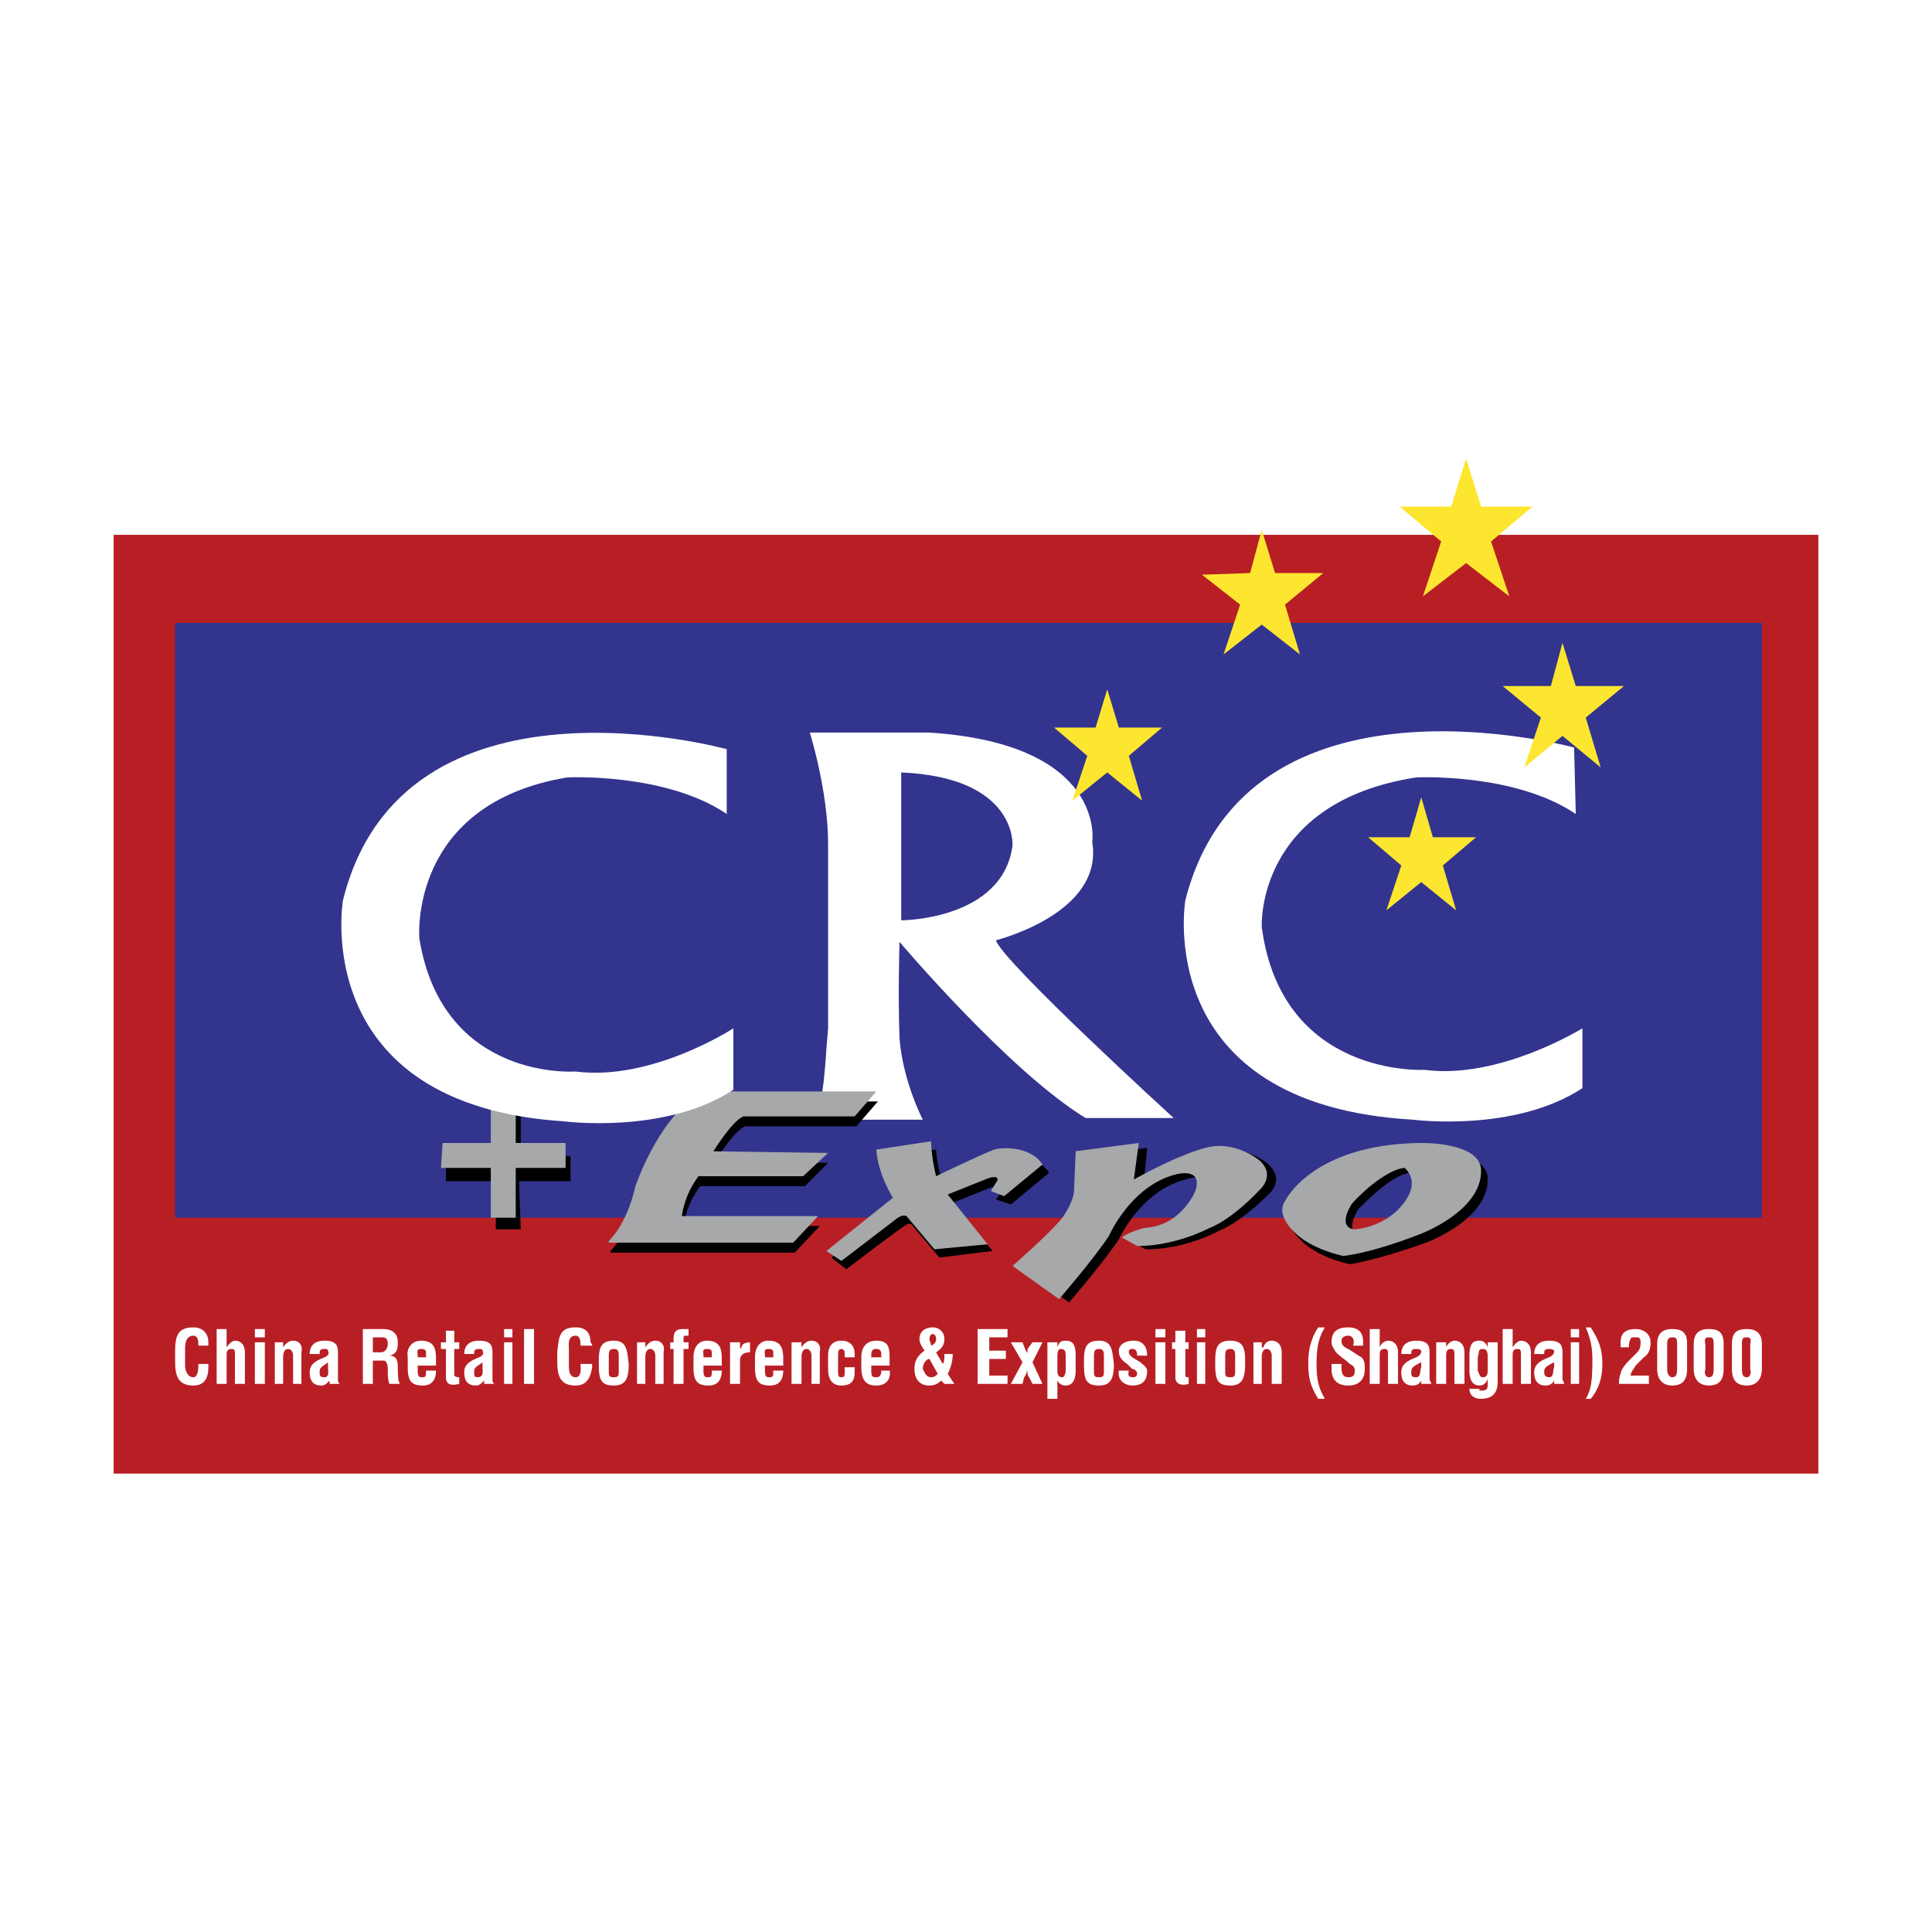 <svg xmlns="http://www.w3.org/2000/svg" width="2500" height="2500" viewBox="0 0 192.756 192.756"><g fill-rule="evenodd" clip-rule="evenodd"><path fill="#fff" d="M0 0h192.756v192.756H0V0z"/><path fill="#b81f25" d="M11.338 53.361h170.08v93.66H11.338v-93.66z"/><path fill="#33348e" d="M17.472 121.492h158.309V62.147H17.472v59.345z"/><path d="M157.049 74.58s-32.656-8.952-38.789 15.251c0 0-3.48 20.39 22.711 21.88 0 0 10.111 1.326 16.908-3.148v-5.969s-8.289 5.139-15.748 4.145c0 0-14.256.83-16.246-14.256 0 0-.662-12.433 15.416-14.919 0 0 9.781-.498 15.914 3.647l-.166-6.631zM99.361 93.809s10.775-2.653 9.615-9.781c0 0 1.492-9.78-16.246-10.941H80.795s1.824 5.802 1.824 11.107v18.399l-.166 1.99s-.332 6.299-1.16 7.127h10.774s-1.989-3.812-2.321-8.121c-.166-4.311 0-9.616 0-9.616s10.94 12.93 18.565 17.573h8.787c.002.001-17.073-15.583-17.737-17.737zm-9.448-1.99V77.066c11.604.498 11.106 7.294 11.106 7.294-.994 7.459-11.106 7.459-11.106 7.459z" fill="#fff"/><path d="M51.786 117.846l.166 4.806h-2.487v-4.806h-4.972v-2.487h4.972v-4.974h2.487v4.974h4.973v2.487h-5.139zM88.089 115.359l5.305-.664s0 1.326.663 3.316c0 0 4.642-2.156 5.802-2.486 1.16-.332 3.812-.166 4.807 1.49l-3.812 3.15-1.492-.498.664-.828s.496-.828-.83-.498L95.052 120l3.979 4.807-5.306.664-2.652-3.15s-.166-.496-.829 0c-.829.498-5.802 4.311-5.802 4.311l-1.492-1.16 6.631-5.305c.001-.001-1.492-2.321-1.492-4.808zM115.275 122.818c-.332.166-2.154.662-2.486.994l1.492.83s3.48.164 7.293-1.824c0 0 1.99-.662 4.975-3.646 0 0 1.822-1.492-.166-3.15 0 0-2.486-1.988-5.305-1.16 0 0-2.322.498-6.963 3.316l.332-3.648-6.299.664-.166 4.145s0 .994-1.16 2.486-4.809 4.807-4.809 4.807l4.643 3.316s3.314-3.814 4.973-6.301c0 0 2.154-4.807 6.631-5.967 0 0 2.818-.994 1.988 1.492 0 0-1.326 3.314-4.973 3.646zM142.297 114.861c-10.775.166-13.428 5.803-13.428 5.803s-.994 1.16.828 2.982c1.658 1.824 4.973 2.486 4.973 2.486s2.488-.33 7.627-2.154c0 0 6.299-2.32 6.133-6.465-.166-2.818-6.133-2.652-6.133-2.652zm-1.326 5.305c-1.824 2.818-5.141 3.15-5.141 3.15s-1.822-.166-.33-2.652c.33-.332 3.314-3.482 5.139-3.648 0 0 1.658 1.162.332 3.15zM87.592 109.889H70.021s-.995.332-2.321 2.154c0 0-2.486 2.32-4.144 7.295 0 0-.664 3.48-2.652 5.469v.166h18.4l2.487-2.652H68.197s.166-1.988 1.658-3.979h10.443l2.321-2.32-11.272-.166s1.823-2.982 2.983-3.48h11.107l2.155-2.487z"/><path fill="#a6a8aa" d="M51.455 116.52v4.972h-2.487v-4.972h-4.973l.166-2.487h4.807v-4.974h2.487v4.974h4.973v2.487h-4.973zM87.426 114.695l5.471-.828s0 1.492.497 3.48c0 0 4.807-2.32 5.801-2.652 1.162-.332 3.814-.166 4.809 1.492l-3.812 3.15-1.326-.498.496-.828s.664-.83-.662-.498l-4.145 1.658 3.979 4.973-5.305.498-2.652-3.15s-.166-.498-.995 0c-.663.498-5.636 4.311-5.636 4.311l-1.492-.996 6.631-5.305c-.001 0-1.493-2.32-1.659-4.807zM114.447 122.486c-.498 0-2.32.664-2.486.994l1.492.83s3.314.166 7.293-1.824c0 0 1.988-.662 4.973-3.812 0 0 1.658-1.492-.166-2.984 0 0-2.486-1.988-5.305-1.16 0 0-2.32.498-7.127 3.15l.496-3.646-6.299.828-.166 3.979s0 .994-1.16 2.652c-1.16 1.492-4.973 4.807-4.973 4.807l4.643 3.316s3.314-3.812 4.973-6.299c0 0 2.154-4.975 6.631-6.135 0 0 2.818-.828 1.988 1.658 0 0-1.326 3.316-4.807 3.646zM141.633 114.033c-10.775.164-13.428 5.801-13.428 5.801s-.994 1.16.83 2.984c1.656 1.824 4.973 2.486 4.973 2.486s2.486-.166 7.625-2.154c0 0 6.299-2.322 6.133-6.465-.164-2.818-6.133-2.652-6.133-2.652zm-1.326 5.635c-1.824 2.818-5.139 2.984-5.139 2.984s-1.824 0-.332-2.486c.332-.498 3.316-3.48 5.305-3.646 0 0 1.492 1.16.166 3.148zM87.426 108.895H69.855s-.995.33-2.321 2.154c0 0-2.321 2.32-4.144 7.293 0 0-.663 3.482-2.652 5.471v.166h18.4l2.486-2.652H68.032s.166-1.988 1.657-3.979h10.443l2.487-2.32-11.438-.166s1.823-2.984 2.983-3.48h11.107l2.155-2.487z"/><path d="M72.507 74.745S40.182 65.793 34.215 89.83c0 0-3.481 20.39 22.047 22.046 0 0 10.112 1.326 16.908-3.148v-6.135s-8.123 5.305-15.748 4.311c0 0-13.262.994-15.583-13.261 0 0-1.16-13.428 14.753-16.08 0 0 9.781-.498 15.914 3.647v-6.465h.001z" fill="#fff"/><path fill="#fde62f" d="M146.273 45.736l-1.49 4.807h-5.138l4.142 3.481-1.822 5.471 4.308-3.316 4.311 3.316-1.822-5.471 4.142-3.481h-5.138l-1.493-4.807zM125.885 52.864l-1.16 4.31-4.807.165 3.812 2.984-1.658 4.973 3.813-2.983 3.812 2.983-1.492-4.973 3.813-3.149h-4.807l-1.326-4.31zM155.889 64.136l-1.16 4.31h-4.807l3.812 3.15-1.658 4.973 3.813-3.15 3.812 3.15-1.492-4.973 3.814-3.15h-4.808l-1.326-4.31zM110.469 68.778l-1.16 3.812h-4.145l3.315 2.818-1.491 4.476 3.481-2.818 3.48 2.818-1.326-4.476 3.316-2.818h-4.31l-1.16-3.812zM141.799 79.552l-1.16 3.979h-4.145l3.315 2.818-1.491 4.476 3.481-2.818 3.48 2.818-1.326-4.476 3.317-2.818h-4.311l-1.16-3.979z"/><path d="M19.793 136.08c0 .332 0 1.326-.498 1.326-.663 0-.829-.83-.829-1.16v-1.658c0-.332 0-1.326.829-1.326.498 0 .498.662.498.994h.995v-.332c0-.994-.663-1.49-1.492-1.49-1.658 0-1.823.994-1.823 2.486v.828c0 1.326.166 2.486 1.823 2.486 1.161 0 1.492-.828 1.492-1.822v-.332h-.995zM22.611 138.068v-2.816c0-.332 0-.664.497-.664.332 0 .332.166.332.664v2.816h.995v-3.148c0-.83-.498-1.16-.995-1.16-.166 0-.498.164-.829.662V132.6h-.995v5.469h.995v-.001zM26.423 138.068v-4.145h-.994v4.145h.994zm0-4.64v-.828h-.994v.828h.994zM28.247 133.924h-.829v4.145h.829v-2.652c0-.496.166-.828.498-.828.331 0 .497.332.497.664v2.816h.829v-3.148c.166-.83-.332-1.16-.829-1.16-.332 0-.663.164-.995.662v-.499zM33.883 138.068c-.166-.166-.166-.33-.166-.496v-2.486c0-.664 0-1.326-1.326-1.326-1.16 0-1.492.662-1.492 1.326h.995c0-.332 0-.498.497-.498.166 0 .332 0 .332.166.165.332 0 .498-.332.662-.829.332-1.492.664-1.492 1.492 0 .83.332 1.326 1.16 1.326.332 0 .498-.166.829-.496v.33h.995zm-1.16-1.656c0 .33.165.994-.332.994s-.497-.166-.497-.498c0-.166 0-.332.166-.496.166-.166.498-.332.664-.498v.498h-.001zM37.53 135.748h.829c.332.166.332.664.332.994 0 .332 0 .996.166 1.326h.995v-.166c-.166 0-.166-1.49-.166-1.656 0-.498-.166-.994-.829-.994.829-.166.829-.83.829-1.328 0-.994-.663-1.324-1.492-1.324h-1.99v5.469h.995v-2.32h.331v-.001zm-.331-2.32h.829c.332 0 .663 0 .663.662 0 .498-.332.83-.663.83h-.829v-1.492zM40.68 136.412c0 1.326.332 1.822 1.492 1.822.995 0 1.326-.662 1.326-1.492h-.994c0 .498 0 .664-.332.664s-.497 0-.497-.664v-.496h1.823v-.664c0-.994-.166-1.822-1.492-1.822-.829 0-1.492.662-1.326 1.656v.996zm.994-.996v-.164c0-.332-.166-.664.332-.664s.498.166.498.498v.33h-.83zM45.818 137.406c-.166 0-.332 0-.497-.166v-2.652h.497v-.664h-.497v-1.16h-.829v1.16h-.498v.664h.498v2.818c0 .828.663.828 1.326.662v-.662zM49.3 138.068c-.166-.166-.166-.33-.166-.496v-2.486c0-.664 0-1.326-1.326-1.326-1.161 0-1.492.662-1.492 1.326h.995c0-.332 0-.498.497-.498.166 0 .332 0 .332.166.166.332 0 .498-.332.662-.829.332-1.492.664-1.492 1.492 0 .83.331 1.326 1.16 1.326.332 0 .498-.166.829-.496v.33h.995zm-1.161-1.656c0 .33.166.994-.497.994-.332 0-.332-.166-.332-.498 0-.166 0-.332.166-.496.166-.166.498-.332.663-.498v.498zM51.123 138.068v-4.145h-.829v4.145h.829zm0-4.64v-.828h-.829v.828h.829zM53.278 138.068V132.6h-.994v5.468h.994zM57.919 136.08c0 .332.166 1.326-.497 1.326s-.663-.83-.663-1.16v-1.658c0-.332-.166-1.326.663-1.326.497 0 .497.662.497.994h1.161c0-.166-.166-.332-.166-.332 0-.994-.497-1.49-1.492-1.49-1.658 0-1.658.994-1.824 2.486v.828c0 1.326.166 2.486 1.824 2.486 1.16 0 1.492-.828 1.658-1.822v-.332h-1.161zM60.738 135.416c0-.496 0-.828.497-.828.498 0 .498.332.498.828v1.326c0 .498 0 .664-.498.664-.497 0-.497-.166-.497-.664v-1.326zm.497 2.818c1.161 0 1.492-.662 1.492-2.154-.166-1.326-.166-2.32-1.492-2.32-1.492 0-1.492.994-1.492 2.32 0 1.492.166 2.154 1.492 2.154zM64.385 133.924h-.829v4.145h.829v-2.652c0-.496.166-.828.497-.828s.498.332.498.664v2.816h.829v-3.148c.166-.83-.332-1.16-.829-1.16-.332 0-.663.164-.995.662v-.499zM67.203 134.588v3.48h.995v-3.48h.498v-.664h-.498v-.496s0-.166.166-.166h.332v-.662h-.498c-.663 0-.995.164-.995.994v.33h-.332v.664h.332zM69.192 136.412c0 1.326.332 1.822 1.492 1.822.995 0 1.326-.662 1.326-1.492h-.995c0 .498 0 .664-.331.664-.332 0-.498 0-.498-.664v-.496h1.824v-.664c0-.994-.166-1.822-1.492-1.822-.829 0-1.326.662-1.326 1.656v.996zm.995-.996v-.164c0-.332-.166-.664.332-.664s.497.166.497.498v.33h-.829zM73.833 133.924h-.995v4.145h.995v-2.32c0-.662.497-.828.995-.828v-.996c-.166 0-.332 0-.664.166-.165.166-.165.332-.331.498v-.665zM75.326 136.412c0 1.326.331 1.822 1.492 1.822.995 0 1.326-.662 1.326-1.492h-.995c0 .498 0 .664-.332.664s-.498 0-.498-.664v-.496h1.824v-.664c0-.994-.166-1.822-1.492-1.822-.829 0-1.326.662-1.326 1.656v.996h.001zm.994-.996v-.164c0-.332-.166-.664.332-.664s.498.166.498.498v.33h-.83zM79.967 133.924h-.995v4.145h.995v-2.652c0-.496.166-.828.498-.828.331 0 .497.332.497.664v2.816h.829v-3.148c.166-.83-.332-1.16-.829-1.16-.332 0-.663.164-.995.662v-.499zM85.271 135.416v-.33c0-.664-.332-1.326-1.326-1.326-.663 0-1.326.33-1.326 1.492v1.324c0 1.162.498 1.658 1.326 1.658.995 0 1.326-.496 1.326-1.326v-.496h-.995v.496c0 .332 0 .498-.332.498s-.332-.166-.332-.994v-.996c0-.496 0-.828.332-.828.166 0 .332.166.332.332v.496h.995zM85.935 136.412c0 1.326.498 1.822 1.492 1.822.995 0 1.492-.662 1.326-1.492h-.829c0 .498-.166.664-.498.664-.332 0-.497 0-.497-.664v-.496h1.823v-.664c0-.994 0-1.822-1.326-1.822-.994 0-1.492.662-1.492 1.656v.996h.001zm.994-.996v-.164c0-.332 0-.664.497-.664.332 0 .498.166.498.498v.33h-.995zM92.897 134.256c0-.166-.166-.496-.166-.662 0-.332.166-.498.332-.498s.332.166.332.498c-.001.33-.166.496-.498.662zm.497.664c.498-.332.829-.664.829-1.326 0-.664-.498-1.16-1.161-1.16s-1.326.33-1.326 1.16c0 .496.331.828.497 1.16-.663.498-.995.994-.995 1.822 0 .996.498 1.658 1.492 1.658.498 0 .829-.166 1.161-.496l.332.33h.994l-.663-.994c.332-.662.498-1.326.498-1.988h-.829c0 .33 0 .828-.166.994l-.663-1.16zm.166 2.154c-.166.166-.332.332-.663.332-.497 0-.663-.498-.829-.83 0-.496.332-.994.663-.994l.829 1.492zM100.521 138.068v-.828h-1.822v-1.658h1.658v-.828h-1.658v-1.326h1.822v-.828h-2.982v5.468h2.982zM102.014 135.914l-1.16 2.154h1.16l.166-.662c.166-.166.166-.332.332-.664 0 .332 0 .498.166.664l.332.662h.994l-.994-2.154.994-1.99h-.994l-.498.664v.498c0-.166-.166-.332-.166-.332l-.332-.83h-1.16l1.16 1.99zM105.496 135.416c0-.33 0-.828.33-.828.498 0 .498.332.498.828v1.326c0 .332-.166.664-.332.664-.33 0-.496-.166-.496-.664v-1.326zm0-1.492h-.996v5.637h.996v-1.822c.166.33.496.496.828.496.828 0 .994-.828.994-1.492v-1.49c0-1.162-.33-1.492-.994-1.492-.498 0-.662.164-.828.662v-.499zM109.143 135.416c0-.496 0-.828.498-.828.496 0 .496.332.496.828v1.326c0 .498 0 .664-.496.664-.498 0-.498-.166-.498-.664v-1.326zm.498 2.818c1.16 0 1.49-.662 1.49-2.154-.166-1.326-.166-2.32-1.49-2.32-1.492 0-1.492.994-1.492 2.32-.001 1.492.163 2.154 1.492 2.154zM111.629 136.742c-.166 1.16.828 1.492 1.326 1.492 1.326 0 1.492-.828 1.492-1.492 0-.33-.498-.662-.664-.828l-.828-.498c-.166-.164-.332-.33-.332-.496 0-.332.166-.332.332-.332.332 0 .498.166.498.664h.994c0-.996-.498-1.492-1.326-1.492-.994 0-1.492.496-1.492.994 0 .662.332.994.828 1.326l.498.496c.166 0 .498.166.498.498a.357.357 0 0 1-.332.332c-.332 0-.664 0-.498-.664h-.994zM116.27 138.068v-4.145h-.994v4.145h.994zm0-4.64v-.828h-.994v.828h.994zM118.592 137.406c-.166 0-.332 0-.332-.166v-2.652h.332v-.664h-.332v-1.16h-.994v1.16h-.332v.664h.332v2.818c0 .828.828.828 1.326.662v-.662zM120.248 138.068v-4.145h-.828v4.145h.828zm0-4.64v-.828h-.828v.828h.828zM122.238 135.416c0-.496 0-.828.496-.828.498 0 .498.332.498.828v1.326c0 .498 0 .664-.498.664-.496 0-.496-.166-.496-.664v-1.326zm.496 2.818c1.162 0 1.492-.662 1.492-2.154 0-1.326 0-2.32-1.492-2.32-1.49 0-1.49.994-1.49 2.32 0 1.492.164 2.154 1.49 2.154zM125.885 133.924h-.828v4.145h.828v-2.652c0-.496.166-.828.498-.828s.496.332.496.664v2.816h.996v-3.148c0-.83-.498-1.16-.996-1.16-.33 0-.662.164-.828.662h-.166v-.499zM131.521 132.434c-.664.994-.994 2.154-.994 3.48 0 1.492.164 2.32.994 3.646h.662c-.662-1.16-.828-1.988-.828-3.48 0-1.99.332-2.818.828-3.646h-.662zM135.996 134.256c0-.496.166-1.822-1.49-1.822-1.162 0-1.658.496-1.658 1.49 0 .332.166.498.332.83.33.498.994.828 1.49 1.326.332.166.498.332.498.662 0 .498-.166.664-.662.664-.498 0-.664-.332-.664-.994v-.332h-.994v.496c0 .996.496 1.658 1.658 1.658.994 0 1.656-.496 1.656-1.658 0-.496 0-.828-.332-1.16-.33-.164-.994-.662-1.324-.828-.332-.166-.664-.332-.664-.828 0-.332.332-.498.664-.498.496 0 .662.498.496.994h.994zM137.654 138.068v-2.816c0-.332 0-.664.498-.664.33 0 .33.166.33.664v2.816h.996v-3.148c0-.83-.498-1.16-.996-1.16-.164 0-.662.164-.828.662V132.6h-.994v5.469h.994v-.001zM142.793 138.068c0-.166-.166-.33-.166-.496v-2.486c0-.664 0-1.326-1.326-1.326-1.16 0-1.492.662-1.492 1.326h.996c0-.332 0-.498.496-.498.166 0 .332 0 .498.166 0 .332-.166.498-.498.662-.828.332-1.492.664-1.492 1.492 0 .83.332 1.326 1.162 1.326.33 0 .662-.166.828-.496v.33h.994zm-.994-1.656c-.166.33 0 .994-.498.994-.496 0-.496-.166-.496-.498 0-.166 0-.332.166-.496.164-.166.496-.332.828-.498v.498zM144.285 133.924h-.994v4.145h.994v-2.652c0-.496 0-.828.498-.828.33 0 .33.332.33.664v2.816h.996v-3.148c0-.83-.498-1.16-.996-1.16-.164 0-.662.164-.828.662v-.499zM148.43 135.416v1.326c0 .498-.166.664-.498.664-.33 0-.33-.332-.496-.664v-1.326c.166-.496 0-.828.496-.828.498 0 .498.498.498.828zm-1.825 3.15c0 .664.498.994 1.16.994 1.326 0 1.658-.828 1.658-1.658v-3.979h-.994v.498c-.166-.498-.498-.662-.828-.662-.664 0-.996.33-.996 1.492v1.49c0 .664.166 1.492.996 1.492.33 0 .662-.166.828-.662v.496c0 .332 0 .664-.498.664h-.33v-.166h-.996v.001zM150.916 138.068v-2.816c0-.332 0-.664.498-.664.33 0 .33.166.33.664v2.816h.996v-3.148c0-.83-.498-1.16-.996-1.16-.164 0-.496.164-.828.662V132.6h-.994v5.469h.994v-.001zM156.055 138.068c0-.166-.166-.33-.166-.496v-2.486c0-.664 0-1.326-1.326-1.326-1.16 0-1.492.662-1.492 1.326h.996c0-.332 0-.498.496-.498.166 0 .332 0 .498.166 0 .332-.166.498-.498.662-.828.332-1.492.664-1.492 1.492 0 .83.332 1.326 1.162 1.326.33 0 .662-.166.828-.496v.33h.994zm-.994-1.656c-.166.33 0 .994-.498.994-.33 0-.496-.166-.496-.498 0-.166 0-.332.166-.496.164-.166.496-.332.828-.498v.498zM157.547 138.068v-4.145h-.828v4.145h.828zm0-4.64v-.828h-.828v.828h.828zM158.707 139.561c.828-.994 1.16-2.154 1.16-3.48 0-1.492-.332-2.32-1.16-3.646h-.498c.498 1.16.664 1.988.664 3.314 0 2.154-.166 2.984-.664 3.812h.498zM164.51 138.068v-.828h-1.824c0-.332.332-.664.498-.994l.828-.83c.498-.33.664-.828.664-1.492 0-.828-.664-1.324-1.492-1.324-1.658 0-1.492 1.16-1.492 1.656v.166h.828c0-.332 0-.498.166-.828 0-.166.166-.166.498-.166.33 0 .496 0 .496.496 0 .664-.166.83-.496 1.162l-.498.496c-.662.664-.994 1.16-.994 1.492-.166.332-.166.828-.166.994h2.984zM166.332 134.09c0-.662.332-.662.498-.662.332 0 .496 0 .496.662v2.486c0 .664-.164.83-.496.83-.166 0-.498-.166-.498-.83v-2.486zm-.994 2.486c0 1.162.662 1.658 1.492 1.658.994 0 1.492-.496 1.492-1.658v-2.486c0-1.16-.498-1.49-1.492-1.49-.83 0-1.492.33-1.492 1.49v2.486zM170.145 134.09c-.166-.662.166-.662.332-.662.332 0 .498 0 .498.662v2.486c0 .664-.166.83-.498.83-.166 0-.498-.166-.332-.83v-2.486zm-1.161 2.486c0 1.162.664 1.658 1.492 1.658.994 0 1.492-.496 1.492-1.658v-2.486c0-1.16-.498-1.49-1.492-1.49-.828 0-1.492.33-1.492 1.49v2.486zM173.793 134.09c0-.662.164-.662.496-.662.166 0 .498 0 .332.662v2.486c.166.664-.166.83-.332.83-.332 0-.496-.166-.496-.83v-2.486zm-.996 2.486c0 1.162.498 1.658 1.492 1.658.83 0 1.492-.496 1.492-1.658v-2.486c0-1.16-.662-1.49-1.492-1.49-.994 0-1.492.33-1.492 1.49v2.486z" fill="#fff"/></g></svg>